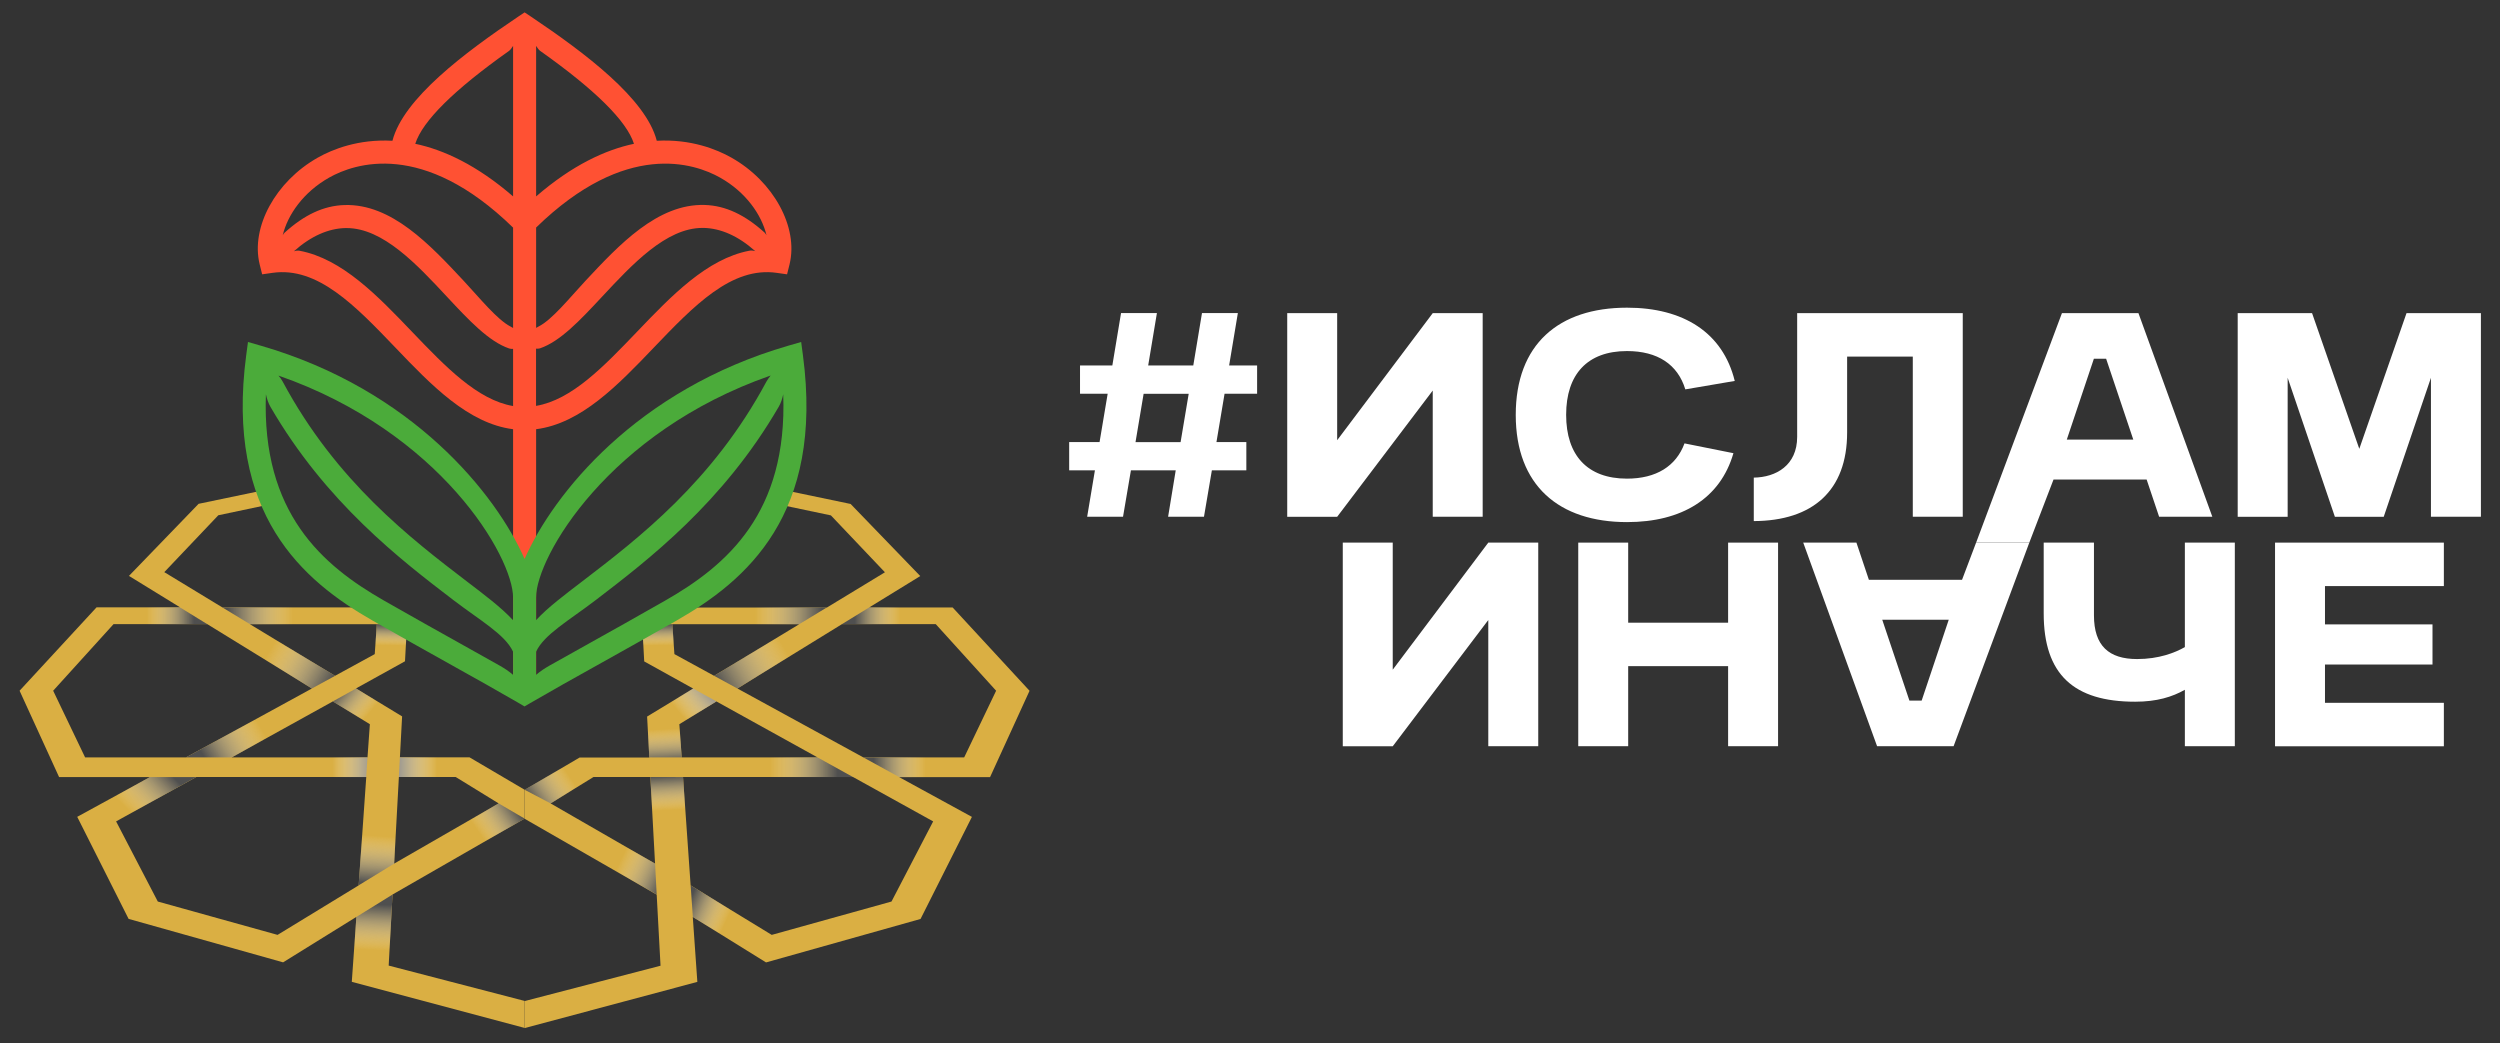 <?xml version="1.0" encoding="UTF-8"?> <svg xmlns="http://www.w3.org/2000/svg" width="127" height="53" viewBox="0 0 127 53" fill="none"><rect x="0" y="0" width="127" height="53" fill="#333333" stroke="none"/> <path d="M26.65 52.219V50.847L19.745 49.052L19.94 45.442L26.65 41.585V40.119L23.854 38.474H20.315L20.427 36.393L20.199 36.254L18.085 34.972L20.574 33.593L20.675 31.707H20.907L19.213 30.677L19.202 30.857H11.296L8.346 29.065L11.09 26.175L14.044 25.552L13.594 24.863L10.089 25.594L6.551 29.256L9.148 30.853H4.905L0.995 35.089L3.001 39.474H7.619L3.923 41.495L6.532 46.679L14.381 48.887L18.104 46.578L17.871 49.876L26.65 52.219ZM20.263 39.471H23.149L25.331 40.813L20.023 43.871L20.263 39.471ZM18.789 36.79L18.669 38.477H11.768L16.908 35.632L18.789 36.79ZM19.142 31.711L19.037 33.229L17.02 34.331L12.698 31.711H19.142ZM4.324 38.477L2.701 35.089L5.767 31.707H10.531L15.843 34.976L9.444 38.477H4.324ZM14.1 47.492L8.016 45.798L5.898 41.727L9.973 39.471H18.606L18.22 44.977L14.1 47.492Z" fill="#DAAF43"></path> <path d="M35.425 49.88L35.193 46.581L38.915 48.891L46.764 46.683L49.373 41.498L45.677 39.478H50.295L52.301 35.092L48.395 30.86H44.152L46.749 29.264L43.211 25.601L39.706 24.87L39.256 25.56L42.21 26.182L44.954 29.072L42.004 30.864H34.098L34.087 30.684L32.393 31.715H32.625L32.726 33.6L35.215 34.98L33.101 36.262L32.873 36.401L32.985 38.481H29.446L26.65 40.127V41.592L33.36 45.449L33.555 49.059L26.65 50.855V52.227L35.425 49.88ZM33.277 43.871L27.97 40.813L30.151 39.471H33.037L33.277 43.871ZM36.392 35.632L41.532 38.477H34.631L34.511 36.79L36.392 35.632ZM40.598 31.711L36.276 34.331L34.26 33.229L34.154 31.711H40.598ZM43.859 38.477L37.461 34.976L42.772 31.707H47.537L50.603 35.089L48.98 38.477H43.859ZM35.084 44.977L34.698 39.471H43.331L47.405 41.727L45.288 45.798L39.204 47.492L35.084 44.977Z" fill="#DAAF43"></path> <path d="M37.153 8.006C36.422 7.593 35.103 7.054 33.364 7.151C32.816 5.014 29.716 2.687 26.976 0.846L26.65 0.629L26.324 0.846C23.584 2.687 20.488 5.014 19.936 7.151C18.197 7.054 16.878 7.593 16.147 8.006C14.003 9.213 12.732 11.541 13.189 13.422L13.317 13.936L13.841 13.861C16.136 13.531 18.055 15.537 20.09 17.662C21.904 19.559 23.779 21.512 26.065 21.804V35.212H27.235V21.804C29.521 21.512 31.396 19.559 33.21 17.662C35.245 15.537 37.164 13.531 39.459 13.861L39.983 13.936L40.111 13.422C40.568 11.541 39.297 9.213 37.153 8.006ZM36.58 9.022C37.899 9.764 38.686 10.911 38.938 11.945C38.904 11.893 38.87 11.844 38.84 11.814C37.847 10.918 36.861 10.442 35.792 10.412C33.405 10.345 31.452 12.433 29.735 14.273C28.922 15.147 28.048 16.241 27.362 16.586C27.317 16.609 27.276 16.635 27.235 16.657V11.559C31.804 7.106 35.286 8.294 36.58 9.022ZM27.441 2.585C30.241 4.568 31.838 6.15 32.205 7.305C30.751 7.612 29.068 8.392 27.235 9.977V2.331C27.302 2.436 27.373 2.537 27.441 2.585ZM25.859 2.585C25.927 2.537 25.998 2.436 26.065 2.331V9.977C24.232 8.392 22.549 7.612 21.095 7.305C21.462 6.15 23.059 4.568 25.859 2.585ZM16.72 9.022C18.014 8.291 21.496 7.106 26.065 11.563V16.661C26.024 16.639 25.983 16.612 25.938 16.59C25.256 16.241 24.378 15.15 23.565 14.277C21.848 12.437 19.895 10.345 17.507 10.416C16.439 10.446 15.453 10.918 14.46 11.818C14.43 11.848 14.392 11.893 14.362 11.949C14.614 10.915 15.401 9.768 16.72 9.022ZM20.933 16.856C19.187 15.03 17.387 13.152 15.228 12.74C15.138 12.721 15.03 12.733 14.928 12.766C15.809 11.979 16.694 11.608 17.537 11.586C17.56 11.586 17.586 11.586 17.612 11.586C19.457 11.586 21.185 13.441 22.71 15.079C23.831 16.282 24.84 17.355 25.867 17.703C25.919 17.722 25.994 17.726 26.065 17.722V20.627C24.251 20.316 22.635 18.633 20.933 16.856ZM38.068 12.736C35.909 13.149 34.109 15.027 32.363 16.852C30.661 18.629 29.045 20.312 27.231 20.619V17.714C27.302 17.718 27.377 17.711 27.43 17.696C28.457 17.347 29.465 16.275 30.586 15.072C32.111 13.434 33.84 11.578 35.684 11.578C35.706 11.578 35.733 11.578 35.759 11.578C36.602 11.601 37.487 11.972 38.368 12.759C38.267 12.729 38.162 12.718 38.068 12.736Z" fill="#FF5133"></path> <path d="M35.212 34.976L36.392 35.632L34.511 36.79L32.873 36.397L35.212 34.976Z" fill="url(#paint0_linear_538_1148)"></path> <path d="M20.679 31.711H19.142L19.037 33.229L20.577 33.597L20.679 31.711Z" fill="url(#paint1_linear_538_1148)"></path> <path d="M11.296 30.857L12.702 31.711H15.405V30.857H11.296Z" fill="url(#paint2_linear_538_1148)"></path> <path d="M10.528 31.707L9.145 30.857H6.641L7.349 31.707H10.528Z" fill="url(#paint3_linear_538_1148)"></path> <path d="M18.088 34.976L16.904 35.632L18.789 36.79L20.427 36.397L18.088 34.976Z" fill="url(#paint4_linear_538_1148)"></path> <path d="M17.024 34.331L15.843 34.976L12.942 33.192L13.725 32.33L17.024 34.331Z" fill="url(#paint5_linear_538_1148)"></path> <path d="M32.621 31.711H34.158L34.263 33.229L32.722 33.597L32.621 31.711Z" fill="url(#paint6_linear_538_1148)"></path> <path d="M42.004 30.857L40.598 31.711H37.809L37.847 30.86L42.004 30.857Z" fill="url(#paint7_linear_538_1148)"></path> <path d="M42.769 31.707L44.156 30.857H46.521V31.707H42.769Z" fill="url(#paint8_linear_538_1148)"></path> <path d="M36.276 34.331L37.457 34.976L40.639 33.02L39.646 32.288L36.276 34.331Z" fill="url(#paint9_linear_538_1148)"></path> <path d="M11.769 38.477H9.441L12.912 36.581L14.123 37.173L11.769 38.477Z" fill="url(#paint10_linear_538_1148)"></path> <path d="M9.969 39.474H7.619L5.37 40.704L5.895 41.731L9.969 39.474Z" fill="url(#paint11_linear_538_1148)"></path> <path d="M18.216 44.977L20.023 43.871L20.128 41.926L18.445 41.731L18.216 44.977Z" fill="url(#paint12_linear_538_1148)"></path> <path d="M18.104 46.581L19.94 45.442L19.745 49.052L17.875 49.88L18.104 46.581Z" fill="url(#paint13_linear_538_1148)"></path> <path d="M25.331 40.813L26.65 41.585L24.453 42.848L23.43 41.907L25.331 40.813Z" fill="url(#paint14_linear_538_1148)"></path> <path d="M33.277 43.871L33.36 45.442L30.507 43.804L31.036 42.582L33.277 43.871Z" fill="url(#paint15_linear_538_1148)"></path> <path d="M35.197 46.581L35.084 44.977L37.948 46.728L37.457 47.983L35.197 46.581Z" fill="url(#paint16_linear_538_1148)"></path> <path d="M34.698 39.474L33.038 39.471L33.165 41.832L34.852 41.671L34.698 39.474Z" fill="url(#paint17_linear_538_1148)"></path> <path d="M34.631 38.477H32.985L32.873 36.397L34.511 36.79L34.631 38.477Z" fill="url(#paint18_linear_538_1148)"></path> <path d="M43.331 39.474L41.532 38.477H38.634L38.713 39.474H43.331Z" fill="url(#paint19_linear_538_1148)"></path> <path d="M45.677 39.474L43.859 38.477H47.54V39.474H45.677Z" fill="url(#paint20_linear_538_1148)"></path> <path d="M18.669 38.477L18.602 39.474H16.668V38.477H18.669Z" fill="url(#paint21_linear_538_1148)"></path> <path d="M20.315 38.477L20.263 39.471L22.527 39.474V38.477H20.315Z" fill="url(#paint22_linear_538_1148)"></path> <path d="M40.789 18.048L40.699 17.373L40.047 17.561C32.325 19.799 28.101 25.106 26.65 28.394C25.199 25.106 20.975 19.799 13.249 17.561L12.597 17.373L12.507 18.048C11.439 26.134 15.382 29.5 18.936 31.531C20.416 32.375 21.691 33.087 22.845 33.732C24.135 34.451 25.248 35.074 26.354 35.715L26.646 35.887L26.939 35.715C28.041 35.074 29.158 34.451 30.447 33.732C31.602 33.087 32.876 32.375 34.357 31.531C37.918 29.5 41.861 26.134 40.789 18.048ZM39.151 19.075C39.072 19.172 38.998 19.274 38.934 19.386C36.216 24.458 32.415 27.363 29.574 29.537C28.712 30.197 27.827 30.857 27.231 31.505V30.358C27.235 28.293 30.912 21.946 39.151 19.075ZM26.065 30.362V31.509C25.469 30.86 24.581 30.197 23.722 29.541C20.881 27.367 17.08 24.462 14.363 19.39C14.303 19.274 14.227 19.172 14.145 19.079C22.384 21.946 26.065 28.293 26.065 30.362ZM23.419 32.712C22.264 32.067 20.994 31.359 19.517 30.515C16.379 28.724 13.287 26.066 13.508 20.027C13.56 20.26 13.628 20.473 13.733 20.657C16.555 25.53 20.371 28.45 23.01 30.467C24.397 31.528 25.657 32.228 26.065 33.109V34.283C25.837 34.088 25.612 33.942 25.372 33.807C24.753 33.458 24.112 33.098 23.419 32.712ZM33.783 30.515C32.306 31.359 31.036 32.067 29.881 32.712C29.188 33.098 28.543 33.458 27.924 33.807C27.685 33.942 27.46 34.088 27.231 34.283V33.109C27.64 32.228 28.899 31.528 30.286 30.467C32.925 28.446 36.737 25.53 39.563 20.657C39.669 20.473 39.74 20.26 39.788 20.027C40.013 26.066 36.921 28.724 33.783 30.515Z" fill="#4BAB3A"></path> <path d="M26.65 40.119L27.97 40.813L29.72 39.737L28.94 38.773L26.65 40.119Z" fill="url(#paint23_linear_538_1148)"></path> <path d="M75.32 26.25H72.783V19.84L67.928 26.253H65.391V15.908H67.928V22.363L72.783 15.908H75.32V26.25Z" fill="white"></path> <path d="M88.058 23.022C87.394 25.324 85.438 26.523 82.653 26.523C79.193 26.523 77 24.66 77 21.077C77 17.493 79.178 15.63 82.653 15.63C85.52 15.63 87.522 16.897 88.125 19.352L85.614 19.78C85.228 18.513 84.208 17.834 82.649 17.834C80.636 17.834 79.56 19.019 79.56 21.073C79.56 23.127 80.636 24.315 82.649 24.315C84.137 24.315 85.145 23.682 85.573 22.524L88.058 23.022Z" fill="white"></path> <path d="M89.089 24.263C90.221 24.248 91.296 23.641 91.296 22.194V15.908H99.708V26.25H97.17V18.116H93.834V21.976C93.834 24.927 92.084 26.46 89.092 26.471V24.263H89.089Z" fill="white"></path> <path d="M100.387 27.565L104.746 15.908H108.633L112.386 26.25H109.683L109.049 24.36H104.319L103.089 27.565H100.387ZM104.993 22.332H108.371L106.991 18.224H106.369L104.993 22.332Z" fill="white"></path> <path d="M113.675 15.908H117.453L119.852 22.801L122.251 15.908H126.03V26.25H123.492V19.191L121.093 26.253H118.612L116.213 19.191V26.253H113.675V15.908Z" fill="white"></path> <path d="M78.143 37.907H75.605V31.497L70.751 37.911H68.213V27.565H70.751V34.02L75.605 27.565H78.143V37.907Z" fill="white"></path> <path d="M87.788 33.84H82.712V37.907H80.175V27.565H82.712V31.633H87.788V27.565H90.326V37.907H87.788V33.84Z" fill="white"></path> <path d="M103.089 27.565L99.243 37.907H95.356L91.604 27.565H94.306L94.94 29.455H99.671L100.386 27.565H103.089ZM98.996 31.483H95.618L96.998 35.591H97.62L98.996 31.483Z" fill="white"></path> <path d="M113.529 37.907H110.991V35.04C110.358 35.4 109.57 35.647 108.468 35.647C105.353 35.647 103.82 34.268 103.82 31.164V27.565H106.373V31.261C106.373 32.806 107.13 33.48 108.566 33.48C109.668 33.48 110.481 33.162 110.991 32.873V27.565H113.529V37.907V37.907Z" fill="white"></path> <path d="M115.572 27.565H124.148V29.773H118.109V31.719H123.571V33.758H118.109V35.703H124.148V37.911H115.572V27.565Z" fill="white"></path> <path d="M55.228 26.25H57.05L57.451 23.892H59.727L59.34 26.25H61.162L61.563 23.892H63.314V22.456H61.796L62.208 20.001H63.861V18.565H62.44L62.883 15.904H61.061L60.619 18.565H58.328L58.771 15.904H56.949L56.507 18.565H54.865V20.001H56.27L55.858 22.456H54.314V23.892H55.622L55.228 26.25ZM58.096 20.005H60.386L59.974 22.46H57.684L58.096 20.005Z" fill="white"></path> <defs> <linearGradient id="paint0_linear_538_1148" x1="34.47" y1="36.151" x2="35.982" y2="34.888" gradientUnits="userSpaceOnUse"> <stop stop-color="white" stop-opacity="0"></stop> <stop offset="0.202" stop-color="#E6E6E6" stop-opacity="0.202"></stop> <stop offset="0.743" stop-color="#A7A7A7" stop-opacity="0.743"></stop> <stop offset="1" stop-color="#8F8F8F"></stop> </linearGradient> <linearGradient id="paint1_linear_538_1148" x1="19.852" y1="32.786" x2="19.871" y2="31.714" gradientUnits="userSpaceOnUse"> <stop stop-color="white" stop-opacity="0"></stop> <stop offset="0.463" stop-color="#A7A7A7" stop-opacity="0.463"></stop> <stop offset="0.828" stop-color="#686868" stop-opacity="0.828"></stop> <stop offset="1" stop-color="#4F4F4F"></stop> </linearGradient> <linearGradient id="paint2_linear_538_1148" x1="14.87" y1="31.285" x2="11.539" y2="31.285" gradientUnits="userSpaceOnUse"> <stop stop-color="white" stop-opacity="0"></stop> <stop offset="0.463" stop-color="#A7A7A7" stop-opacity="0.463"></stop> <stop offset="0.828" stop-color="#686868" stop-opacity="0.828"></stop> <stop offset="1" stop-color="#4F4F4F"></stop> </linearGradient> <linearGradient id="paint3_linear_538_1148" x1="7.462" y1="31.283" x2="9.855" y2="31.283" gradientUnits="userSpaceOnUse"> <stop stop-color="white" stop-opacity="0"></stop> <stop offset="0.463" stop-color="#A7A7A7" stop-opacity="0.463"></stop> <stop offset="0.828" stop-color="#686868" stop-opacity="0.828"></stop> <stop offset="1" stop-color="#4F4F4F"></stop> </linearGradient> <linearGradient id="paint4_linear_538_1148" x1="18.83" y1="36.151" x2="17.318" y2="34.888" gradientUnits="userSpaceOnUse"> <stop stop-color="white" stop-opacity="0"></stop> <stop offset="0.463" stop-color="#A7A7A7" stop-opacity="0.463"></stop> <stop offset="0.828" stop-color="#686868" stop-opacity="0.828"></stop> <stop offset="1" stop-color="#4F4F4F"></stop> </linearGradient> <linearGradient id="paint5_linear_538_1148" x1="13.71" y1="33.023" x2="16.773" y2="34.823" gradientUnits="userSpaceOnUse"> <stop stop-color="white" stop-opacity="0"></stop> <stop offset="0.463" stop-color="#A7A7A7" stop-opacity="0.463"></stop> <stop offset="0.828" stop-color="#686868" stop-opacity="0.828"></stop> <stop offset="1" stop-color="#4F4F4F"></stop> </linearGradient> <linearGradient id="paint6_linear_538_1148" x1="33.447" y1="32.786" x2="33.428" y2="31.714" gradientUnits="userSpaceOnUse"> <stop stop-color="white" stop-opacity="0"></stop> <stop offset="0.463" stop-color="#A7A7A7" stop-opacity="0.463"></stop> <stop offset="0.828" stop-color="#686868" stop-opacity="0.828"></stop> <stop offset="1" stop-color="#4F4F4F"></stop> </linearGradient> <linearGradient id="paint7_linear_538_1148" x1="38.357" y1="31.285" x2="41.755" y2="31.285" gradientUnits="userSpaceOnUse"> <stop stop-color="white" stop-opacity="0"></stop> <stop offset="0.463" stop-color="#A7A7A7" stop-opacity="0.463"></stop> <stop offset="0.828" stop-color="#686868" stop-opacity="0.828"></stop> <stop offset="1" stop-color="#4F4F4F"></stop> </linearGradient> <linearGradient id="paint8_linear_538_1148" x1="45.727" y1="31.283" x2="43.42" y2="31.283" gradientUnits="userSpaceOnUse"> <stop stop-color="white" stop-opacity="0"></stop> <stop offset="0.463" stop-color="#A7A7A7" stop-opacity="0.463"></stop> <stop offset="0.828" stop-color="#686868" stop-opacity="0.828"></stop> <stop offset="1" stop-color="#4F4F4F"></stop> </linearGradient> <linearGradient id="paint9_linear_538_1148" x1="39.834" y1="32.879" x2="36.525" y2="34.824" gradientUnits="userSpaceOnUse"> <stop stop-color="white" stop-opacity="0"></stop> <stop offset="0.463" stop-color="#A7A7A7" stop-opacity="0.463"></stop> <stop offset="0.828" stop-color="#686868" stop-opacity="0.828"></stop> <stop offset="1" stop-color="#4F4F4F"></stop> </linearGradient> <linearGradient id="paint10_linear_538_1148" x1="13.252" y1="36.959" x2="10.458" y2="38.605" gradientUnits="userSpaceOnUse"> <stop stop-color="white" stop-opacity="0"></stop> <stop offset="0.463" stop-color="#A7A7A7" stop-opacity="0.463"></stop> <stop offset="0.828" stop-color="#686868" stop-opacity="0.828"></stop> <stop offset="1" stop-color="#4F4F4F"></stop> </linearGradient> <linearGradient id="paint11_linear_538_1148" x1="6.533" y1="41.178" x2="8.574" y2="39.223" gradientUnits="userSpaceOnUse"> <stop stop-color="white" stop-opacity="0"></stop> <stop offset="0.463" stop-color="#A7A7A7" stop-opacity="0.463"></stop> <stop offset="0.828" stop-color="#686868" stop-opacity="0.828"></stop> <stop offset="1" stop-color="#4F4F4F"></stop> </linearGradient> <linearGradient id="paint12_linear_538_1148" x1="19.257" y1="42.468" x2="19.085" y2="44.88" gradientUnits="userSpaceOnUse"> <stop stop-color="white" stop-opacity="0"></stop> <stop offset="0.463" stop-color="#A7A7A7" stop-opacity="0.463"></stop> <stop offset="0.828" stop-color="#686868" stop-opacity="0.828"></stop> <stop offset="1" stop-color="#4F4F4F"></stop> </linearGradient> <linearGradient id="paint13_linear_538_1148" x1="18.877" y1="48.262" x2="18.992" y2="45.937" gradientUnits="userSpaceOnUse"> <stop stop-color="white" stop-opacity="0"></stop> <stop offset="0.463" stop-color="#A7A7A7" stop-opacity="0.463"></stop> <stop offset="0.828" stop-color="#686868" stop-opacity="0.828"></stop> <stop offset="1" stop-color="#4F4F4F"></stop> </linearGradient> <linearGradient id="paint14_linear_538_1148" x1="24.307" y1="42.26" x2="26.175" y2="40.952" gradientUnits="userSpaceOnUse"> <stop stop-color="white" stop-opacity="0"></stop> <stop offset="0.463" stop-color="#A7A7A7" stop-opacity="0.463"></stop> <stop offset="0.828" stop-color="#686868" stop-opacity="0.828"></stop> <stop offset="1" stop-color="#4F4F4F"></stop> </linearGradient> <linearGradient id="paint15_linear_538_1148" x1="31.527" y1="43.694" x2="33.784" y2="44.766" gradientUnits="userSpaceOnUse"> <stop stop-color="white" stop-opacity="0"></stop> <stop offset="0.463" stop-color="#A7A7A7" stop-opacity="0.463"></stop> <stop offset="0.828" stop-color="#686868" stop-opacity="0.828"></stop> <stop offset="1" stop-color="#4F4F4F"></stop> </linearGradient> <linearGradient id="paint16_linear_538_1148" x1="36.902" y1="46.766" x2="34.974" y2="45.894" gradientUnits="userSpaceOnUse"> <stop stop-color="white" stop-opacity="0"></stop> <stop offset="0.463" stop-color="#A7A7A7" stop-opacity="0.463"></stop> <stop offset="0.828" stop-color="#686868" stop-opacity="0.828"></stop> <stop offset="1" stop-color="#4F4F4F"></stop> </linearGradient> <linearGradient id="paint17_linear_538_1148" x1="33.974" y1="41.157" x2="33.871" y2="39.39" gradientUnits="userSpaceOnUse"> <stop stop-color="white" stop-opacity="0"></stop> <stop offset="0.463" stop-color="#A7A7A7" stop-opacity="0.463"></stop> <stop offset="0.828" stop-color="#686868" stop-opacity="0.828"></stop> <stop offset="1" stop-color="#4F4F4F"></stop> </linearGradient> <linearGradient id="paint18_linear_538_1148" x1="33.731" y1="37.038" x2="33.818" y2="38.761" gradientUnits="userSpaceOnUse"> <stop stop-color="white" stop-opacity="0"></stop> <stop offset="0.463" stop-color="#A7A7A7" stop-opacity="0.463"></stop> <stop offset="0.828" stop-color="#686868" stop-opacity="0.828"></stop> <stop offset="1" stop-color="#4F4F4F"></stop> </linearGradient> <linearGradient id="paint19_linear_538_1148" x1="39.124" y1="38.975" x2="42.559" y2="38.975" gradientUnits="userSpaceOnUse"> <stop stop-color="white" stop-opacity="0"></stop> <stop offset="0.463" stop-color="#A7A7A7" stop-opacity="0.463"></stop> <stop offset="0.828" stop-color="#686868" stop-opacity="0.828"></stop> <stop offset="1" stop-color="#4F4F4F"></stop> </linearGradient> <linearGradient id="paint20_linear_538_1148" x1="47.023" y1="38.976" x2="44.386" y2="38.976" gradientUnits="userSpaceOnUse"> <stop stop-color="white" stop-opacity="0"></stop> <stop offset="0.463" stop-color="#A7A7A7" stop-opacity="0.463"></stop> <stop offset="0.828" stop-color="#686868" stop-opacity="0.828"></stop> <stop offset="1" stop-color="#4F4F4F"></stop> </linearGradient> <linearGradient id="paint21_linear_538_1148" x1="16.879" y1="38.975" x2="18.986" y2="38.975" gradientUnits="userSpaceOnUse"> <stop stop-color="white" stop-opacity="0"></stop> <stop offset="0.202" stop-color="#E6E6E6" stop-opacity="0.202"></stop> <stop offset="0.743" stop-color="#A7A7A7" stop-opacity="0.743"></stop> <stop offset="1" stop-color="#8F8F8F"></stop> </linearGradient> <linearGradient id="paint22_linear_538_1148" x1="22.2" y1="38.975" x2="20.091" y2="38.975" gradientUnits="userSpaceOnUse"> <stop stop-color="white" stop-opacity="0"></stop> <stop offset="0.202" stop-color="#E6E6E6" stop-opacity="0.202"></stop> <stop offset="0.743" stop-color="#A7A7A7" stop-opacity="0.743"></stop> <stop offset="1" stop-color="#8F8F8F"></stop> </linearGradient> <linearGradient id="paint23_linear_538_1148" x1="28.928" y1="39.421" x2="26.988" y2="40.746" gradientUnits="userSpaceOnUse"> <stop stop-color="white" stop-opacity="0"></stop> <stop offset="0.463" stop-color="#A7A7A7" stop-opacity="0.463"></stop> <stop offset="0.828" stop-color="#686868" stop-opacity="0.828"></stop> <stop offset="1" stop-color="#4F4F4F"></stop> </linearGradient> </defs> </svg> 